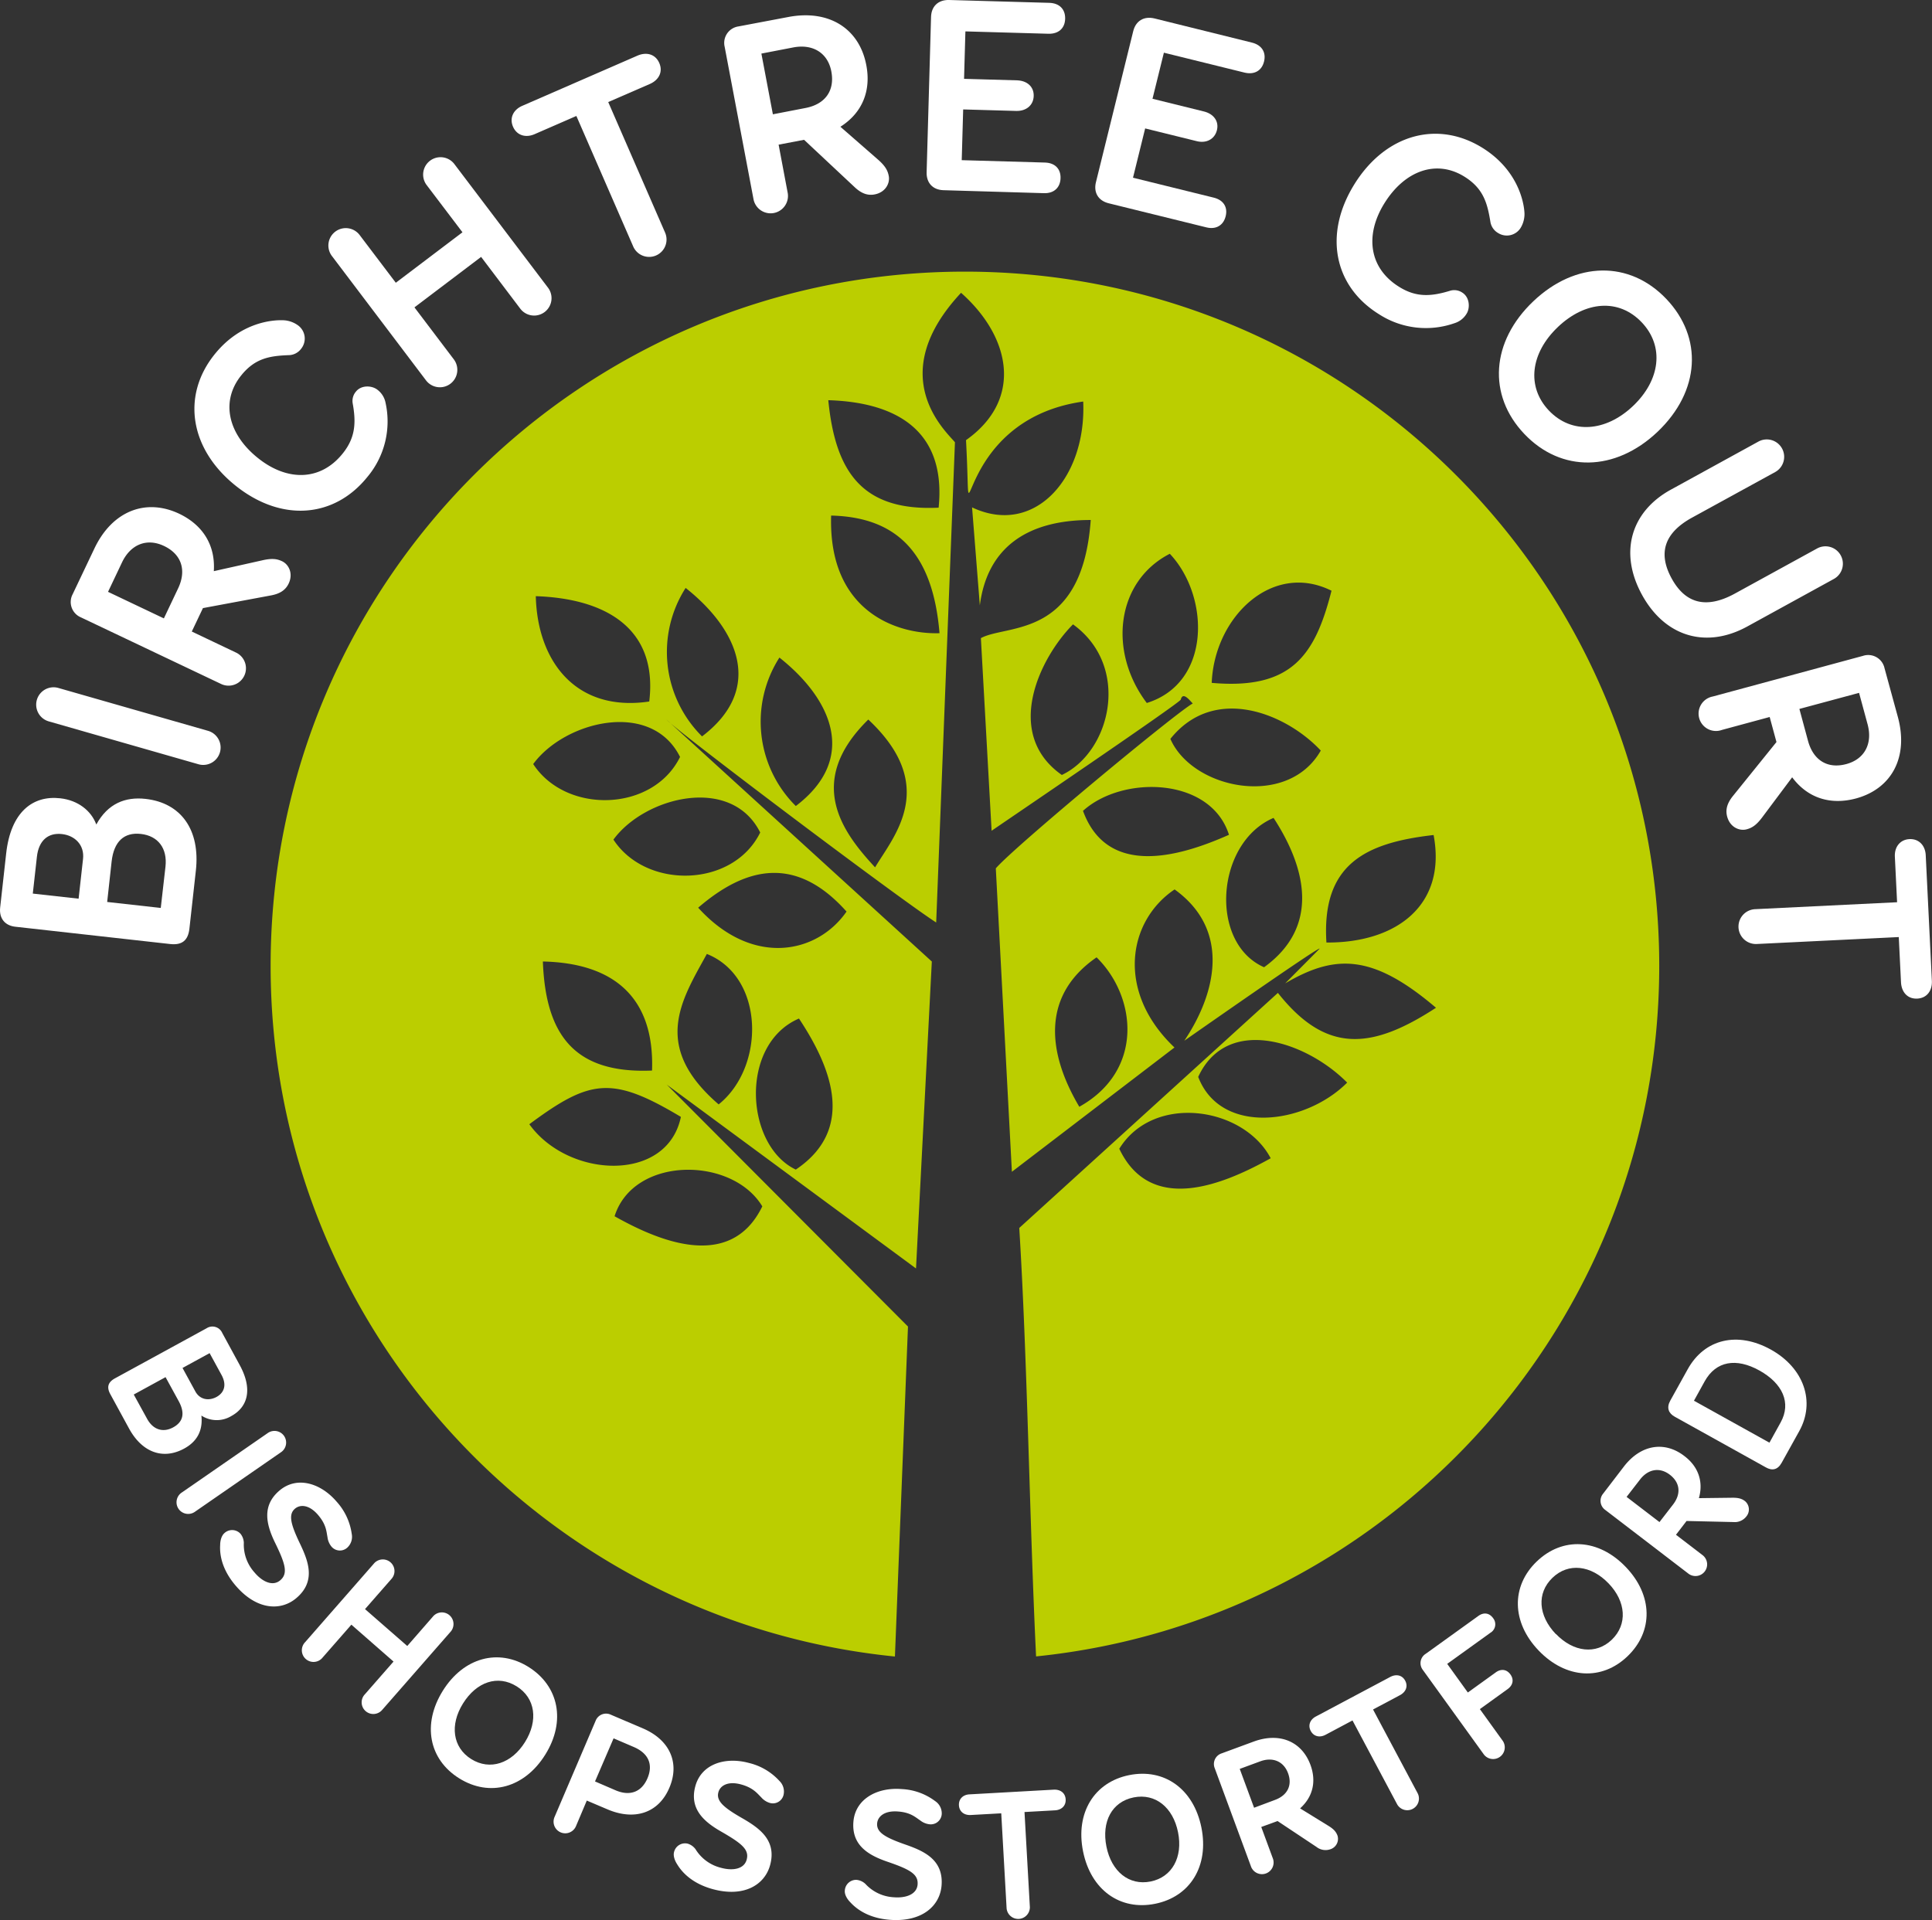 <svg xmlns="http://www.w3.org/2000/svg" viewBox="0 0 721.05 716.74">
  <rect x="0" y="0" width="721.05" height="716.74" fill="#333333" stroke="none"/>
  <title>birchtree_court</title>
  <path d="M619.25,360.54c0-143.12-116-259.14-259.14-259.14S101,217.42,101,360.54c0,134.29,102.15,244.72,233,257.83l4.87-123.18-90-90.29,93,68.61,5.9-114.58L250.26,270a18.5,18.5,0,0,1-1.54-1.41l1.54,1.41c12.1,10.28,86.35,66.16,99.14,74.36l7-179.27c-3.56-4.27-26.57-24.88,2.28-55.79,18.62,16.51,23.24,39.86,1.85,55,2.6,48.67-6.67-7.27,43.74-14.41,1.25,28.61-18.24,50.51-41.48,39.51L365.69,226c2.71-21.28,17.28-31.89,41.39-31.89-3.21,44.53-31.29,38.78-41,44.1l4,71.91c6.68-4.6,70.28-47.74,70.59-48.95.83-3.31,3.62.67,4.49,1.43-6.09,3.26-66.61,53.51-73.51,61.55l6,113.27,60.68-46.4c-21.92-20.8-17.47-47.24.05-59,21.3,15.33,15.26,39.18,3.62,56.48,13.24-9.26,51.72-36.1,50.46-34.31l-12.81,12.9c18.69-11,32.67-11,56.28,9.1-24.4,15.93-41.21,16.92-59-5.55L380.4,458.39c3,47.88,3.86,110.21,6.28,159.94C517.31,605,619.25,494.68,619.25,360.54ZM242.31,261.87c-27.43,4.06-41.77-15.07-42.34-39.32C225.47,223.39,245.64,234.18,242.31,261.87ZM284.5,450.33c-12,24.68-39.4,12.54-55.13,3.69C236.43,431.52,273.18,431.55,284.5,450.33Zm-30.38-33.41c-5.12,24.73-42,23-56.57,2.75C220.23,402.86,228.33,401.49,254.12,416.93Zm-51.51-58c26.42.58,41.71,13.36,40.74,40.71C214.48,400.84,203.66,386.51,202.61,359Zm65.57,53.32c-25.17-21.73-13.88-38.83-4.37-56.14C285.44,364.76,285.63,398.34,268.18,412.29ZM297,436.6c-18.93-9-21.14-46.8,1.19-56.39C309.3,397,320.26,421,297,436.6Zm18.95-96.33c-11,15.88-35.23,20.79-55.38-1.43C278.93,323,297.46,319.59,315.93,340.27Zm-32.22-29.53c-10.08,20.64-42.54,21.42-54.79,2.68C240.56,297.5,272.88,289.17,283.71,310.74Zm-29.91-28.21C243.72,303.17,211.24,304,199,285.22,210.64,269.29,243,261,253.79,282.53Zm8.2-7.63a44.4,44.4,0,0,1-6.13-55.43C275.75,235.19,285.18,257.3,262,274.9Zm35,26a44.39,44.39,0,0,1-6.13-55.43C310.74,261.18,320.17,283.3,297,300.89Zm29.6,22.91C315,311.25,300,292.23,324.06,268.6,350.67,293.53,333.39,312.3,326.58,323.8Zm-16.4-131.35c24.36.59,37.93,13.84,40.42,43.91C334.92,236.87,309.09,228.45,310.19,192.45Zm40.12-2.95c-28.44,1.38-38.56-13.17-41.21-40.12C334.91,150.17,353.19,161,350.31,189.5Zm146.6,31c-6.08,23.86-14.7,37.08-44.71,34.4C453.21,230.36,474.78,209.49,496.91,220.5ZM396.29,289.29c-21.86-15.36-8.4-43.55,4.17-56.22C422.16,248.74,414.64,280.63,396.29,289.29ZM428,262.42c-14.63-19.38-11.33-45.5,8.59-55.7C451.51,222.52,452.2,254.9,428,262.42ZM402.81,413.15c-12.23-20.66-13.89-41.77,6.45-55.78C424.28,372.11,427,399.67,402.81,413.15Zm1.38-110.46c14.73-13.4,47.65-12.68,54.48,8.93C439.72,320.07,413.21,327.38,404.19,302.69Zm67.59,58.38c-20.7-9.12-18-46.6,3.53-55.75C487.37,323.81,492.85,345.84,471.78,361.06Zm-35-85.22c16.47-20.61,43.3-9.43,56.15,4.33C480.63,301.89,445.08,294.69,436.81,275.84Zm58.26,76c-1.85-29.11,14.34-37.23,40-40.14C539.95,337.75,521.35,352,495.06,351.84Zm-77.32,77c12.79-20.79,46.41-15.73,56.52,3.52C456.35,442.33,429.46,453.43,417.75,428.86ZM447.19,402c10.79-23.32,40.48-13.16,55.59,2.13C487,419.95,455.55,423.89,447.19,402Z" fill="#bbce00"/>
  <g>
    <path d="M2.3,318.62C4,303.16,12.19,296.81,22.52,298c6.55.73,11.51,4.6,13.42,9.78,4.29-7.81,10.79-10.41,18.37-9.56,13.31,1.48,20.47,11.6,18.79,26.75l-2.41,21.7c-.48,4.3-2.66,6.23-7.17,5.73L5.69,345.94c-3.79-.42-6.08-3.06-5.63-7.16Zm28.69,2c.58-5.22-3.07-8.74-7.88-9.27-5.12-.57-8.66,2.35-9.34,8.5l-1.53,13.72,17.1,1.9Zm30.77,2.9c.76-6.86-2.76-11.5-9.21-12.22-6.24-.69-10.05,2.82-10.89,10.29L40,336.7,60,338.93Z" fill="#fff"/>
    <path d="M18.21,269.29a6.49,6.49,0,0,1,3.57-12.48l55.85,16a6.49,6.49,0,0,1-3.57,12.48Z" fill="#fff"/>
    <path d="M79.8,213.21l17.89-4c3.85-.91,5.75-.58,7.61.31,2.42,1.15,4.24,4.52,2.42,8.34-1.24,2.6-3.52,3.8-6.41,4.37L75.74,227l-4.16,8.75,16.65,7.92a6.49,6.49,0,0,1-5.57,11.72L30.2,230.46a6.22,6.22,0,0,1-3.08-8.65l8.14-17.12c6.68-14,19.21-18.81,31.67-12.89C75.68,196,80.43,203.48,79.8,213.21Zm-13.33,6.44c3.23-6.79,1.27-12.74-5.25-15.84s-12.54-.49-15.68,6.12l-5.22,11,20.84,9.91Z" fill="#fff"/>
    <path d="M90,140.17C82.31,149.73,85,162,96.29,171c10.85,8.7,23.3,8.66,31.61-1.71,4.71-5.86,5.05-11.4,3.74-18.66a5.35,5.35,0,0,1,1.2-4.45c2.06-2.57,6.05-2.28,8.06-.66a8,8,0,0,1,3,4.88A32.21,32.21,0,0,1,137.14,178c-12.38,15.42-32.13,17-49.25,3.27s-20.17-33.62-7.79-49c9.67-12.05,21.8-13,26.16-12.69a10.06,10.06,0,0,1,5.13,2,6.08,6.08,0,0,1,1,8.61,5.91,5.91,0,0,1-4.28,2.37C100.9,132.82,95.27,133.58,90,140.17Z" fill="#fff"/>
    <path d="M159.17,69a6.49,6.49,0,0,1,10.35-7.83l35.07,46.31a6.49,6.49,0,0,1-10.35,7.83L179.56,95.9l-24.88,18.84,14.67,19.38A6.49,6.49,0,1,1,159,142L123.94,95.65a6.49,6.49,0,1,1,10.35-7.83l13.43,17.73L172.6,86.71Z" fill="#fff"/>
    <path d="M237.89,20.78c3.4-1.48,6.72-.57,8.16,2.74s-.15,6.36-3.55,7.84L227,38.1l21.18,48.63a6.49,6.49,0,1,1-11.9,5.18L215.11,43.29l-15.58,6.79c-3.4,1.48-6.67.43-8.06-2.78s.06-6.32,3.46-7.8Z" fill="#fff"/>
    <path d="M313.65,47.32l13.81,12.06c3,2.58,3.85,4.3,4.24,6.33.5,2.63-1.15,6.09-5.3,6.87-2.83.54-5.14-.6-7.31-2.6l-19-17.79L290.59,54,294,72.1a6.49,6.49,0,0,1-12.75,2.41l-10.8-57.07a6.22,6.22,0,0,1,5.17-7.58l18.62-3.52c15.28-2.89,26.52,4.42,29.08,18C325.14,33.82,321.89,42.09,313.65,47.32Zm-13.06-7c7.39-1.4,11-6.49,9.69-13.57s-7-10.41-14.19-9.05L284.16,20l4.29,22.67Z" fill="#fff"/>
    <path d="M390,60.68c3.71.11,5.91,2.33,5.81,5.83s-2.43,5.7-6.13,5.6L352.13,71c-4.12-.12-6.41-2.86-6.3-6.67L347.48,6.3c.11-3.81,2.55-6.42,6.77-6.3l37.37,1.06c3.71.11,6,2.33,5.91,5.94S395,12.7,391.3,12.6l-31-.88-.5,17.71,19.77.56c3.71.11,6.32,2.34,6.22,5.84s-2.84,5.69-6.55,5.58l-19.77-.56-.54,18.94Z" fill="#fff"/>
    <path d="M453,73.78c3.6.89,5.28,3.53,4.44,6.93s-3.58,5.06-7.18,4.17l-36.5-9c-4-1-5.66-4.16-4.74-7.86l13.92-56.4c.91-3.7,3.86-5.73,8-4.72l36.3,9c3.6.89,5.38,3.56,4.52,7.06s-3.68,5-7.28,4.14l-30.1-7.43-4.25,17.2,19.2,4.74c3.6.89,5.68,3.63,4.84,7s-4,5-7.58,4.07l-19.2-4.74-4.54,18.4Z" fill="#fff"/>
    <path d="M546.52,65.93c-10.41-6.47-22.22-2.3-29.84,9.95-7.34,11.81-5.81,24.16,5.47,31.18,6.38,4,11.92,3.65,19,1.49a5.35,5.35,0,0,1,4.57.66c2.8,1.74,3,5.74,1.62,7.92a8,8,0,0,1-4.49,3.51,32.22,32.22,0,0,1-28.23-3.37c-16.79-10.44-20.72-29.87-9.14-48.5s31-24,47.76-13.6c13.12,8.16,15.53,20.09,15.72,24.45A10,10,0,0,1,567.56,85a6.08,6.08,0,0,1-8.42,2,5.91,5.91,0,0,1-2.87-4C555.12,75.89,553.69,70.39,546.52,65.93Z" fill="#fff"/>
    <path d="M618.61,161.2c-15.83,15-35.94,15.27-49.71.79s-12.47-34.49,3.36-49.53,35.94-15.27,49.64-.86S634.58,146,618.61,161.2Zm-37.2-39.11c-10.23,9.73-11.78,22.29-3.33,31.17s21.15,8,31.37-1.69,11.78-22.29,3.26-31.25S591.72,112.29,581.41,122.08Z" fill="#fff"/>
    <path d="M678.17,204.74a6.49,6.49,0,1,1,6.25,11.38L652.1,233.87c-15.08,8.28-30.54,4.08-39.27-11.81s-4.06-31.14,10.75-39.27l32.68-17.95a6.49,6.49,0,0,1,6.25,11.38l-31,17c-10.38,5.7-12.81,13.26-7.61,22.74s13.07,11.39,23.63,5.59Z" fill="#fff"/>
    <path d="M668.86,290.16l-11,14.71c-2.34,3.19-4,4.18-6,4.71-2.58.7-6.16-.68-7.26-4.76-.75-2.78.2-5.18,2-7.49L663,277l-2.53-9.35-17.8,4.82A6.49,6.49,0,1,1,639.24,260l56.08-15.18a6.22,6.22,0,0,1,8,4.57l5,18.29c4.06,15-2.35,26.78-15.68,30.39C683.21,300.58,674.71,298,668.86,290.16Zm5.93-13.56c2,7.26,7.33,10.5,14.29,8.62s9.84-7.79,7.93-14.85l-3.18-11.73-22.27,6Z" fill="#fff"/>
    <path d="M721,366.11c.18,3.7-1.85,6.48-5.45,6.66s-5.89-2.39-6.07-6.1l-.83-16.87-53,2.59a6.49,6.49,0,0,1-.63-13l53-2.59-.83-17c-.18-3.7,2-6.39,5.45-6.56s5.89,2.29,6.07,6Z" fill="#fff"/>
  </g>
  <g>
    <path d="M89.44,509.52c5,9.14,3,15.76-3.16,19.11a10.49,10.49,0,0,1-11.12-.21c.65,5.94-1.92,9.86-6.4,12.31-7.87,4.3-15.69,1.5-20.59-7.46l-7-12.84c-1.39-2.54-.93-4.44,1.73-5.9l34.21-18.7a4,4,0,0,1,5.84,1.76ZM54.91,529.65c2.22,4.06,5.94,5.25,9.75,3.16s4.43-5.41,2-9.83l-4.87-8.9-11.87,6.49Zm18-10.23c1.69,3.09,5,3.61,7.89,2.06,3-1.65,3.85-4.62,1.86-8.25l-4.43-8.11-10.11,5.53Z" fill="#fff"/>
    <path d="M99.86,535a4.35,4.35,0,1,1,4.95,7.15l-32,22.14a4.35,4.35,0,1,1-4.95-7.15Z" fill="#fff"/>
    <path d="M104.59,589.91c2.94-2.51,2-6-2-14.16-3.32-6.87-4.83-13.74,1.67-19.3s15.4-2.89,21.4,4.14a22.48,22.48,0,0,1,5.61,12,5.49,5.49,0,0,1-1.68,5.15,4.09,4.09,0,0,1-5.89-.42,6.77,6.77,0,0,1-1.48-3.54c-.42-2.09-.42-4.63-3.51-8.25-3.31-3.88-6.68-4-8.62-2.35-2.57,2.19-1.59,5.89,2,13.33,3.06,6.46,5.81,13.82-1.44,20-5.83,5-14.9,4.55-22.73-4.64-4.93-5.77-6-11.24-5.75-15.14,0-1.47.42-3.44,1.63-4.47a4.22,4.22,0,0,1,5.95.28A5.67,5.67,0,0,1,91,575.91,15.49,15.49,0,0,0,95,587C97.84,590.4,101.75,592.33,104.59,589.91Z" fill="#fff"/>
    <path d="M161.78,603.22a4.35,4.35,0,0,1,6.54,5.72l-25.63,29.29a4.35,4.35,0,1,1-6.54-5.73l10.72-12.25-15.73-13.77-10.72,12.25a4.35,4.35,0,1,1-6.54-5.72l25.63-29.29a4.35,4.35,0,1,1,6.54,5.73l-9.82,11.22L152,614.44Z" fill="#fff"/>
    <path d="M203.5,655c-7.74,12.42-20.75,15.94-32.11,8.85s-13.87-20.27-6.13-32.69,20.75-15.94,32-8.89S211.31,642.48,203.5,655Zm-30.69-19.12c-5,8-3.9,16.43,3.07,20.78s15.06,1.66,20.06-6.36,3.9-16.43-3.13-20.81S177.85,627.8,172.81,635.88Z" fill="#fff"/>
    <path d="M239.92,645.19c10.09,4.31,13.85,12.89,9.9,22.16-4,9.46-13,12.38-23.1,8.07L219,672.14l-4,9.46a4.35,4.35,0,1,1-8-3.41l15.28-35.79A4.17,4.17,0,0,1,228,640.1Zm-10.17,23.12c5.58,2.38,9.79.43,11.88-4.46,2.22-5.2.39-9.36-5.13-11.72L229,648.91,222.07,665Z" fill="#fff"/>
    <path d="M278.67,694.19c1-3.73-1.72-6-9.65-10.55-6.62-3.79-11.75-8.62-9.51-16.87s11.08-11.08,20-8.67a22.48,22.48,0,0,1,11.4,6.73,5.5,5.5,0,0,1,1.52,5.2,4.09,4.09,0,0,1-5.1,3,6.76,6.76,0,0,1-3.22-2.09c-1.53-1.49-3-3.59-7.56-4.83-4.93-1.33-7.78.47-8.44,2.93-.88,3.26,2,5.76,9.2,9.85,6.17,3.6,12.6,8.13,10.11,17.32-2,7.39-9.73,12.16-21.38,9-7.33-2-11.27-5.91-13.29-9.25-.81-1.22-1.6-3.08-1.18-4.61a4.22,4.22,0,0,1,5.07-3.13,5.65,5.65,0,0,1,2.94,2.08,15.5,15.5,0,0,0,9.56,6.95C273.39,698.41,277.7,697.79,278.67,694.19Z" fill="#fff"/>
    <path d="M342.46,703.46c.29-3.85-2.82-5.61-11.46-8.56-7.21-2.49-13.16-6.26-12.5-14.79s8.81-13,18-12.26A22.48,22.48,0,0,1,349,672.33a5.49,5.49,0,0,1,2.47,4.83A4.09,4.09,0,0,1,347,681a6.77,6.77,0,0,1-3.56-1.45c-1.78-1.17-3.58-3-8.33-3.33-5.09-.39-7.55,1.92-7.75,4.46-.26,3.37,3.06,5.29,10.88,8,6.74,2.38,13.9,5.63,13.17,15.12-.58,7.64-7.28,13.77-19.32,12.85-7.57-.58-12.17-3.7-14.79-6.6-1-1-2.15-2.72-2-4.31a4.22,4.22,0,0,1,4.39-4,5.66,5.66,0,0,1,3.28,1.5,15.49,15.49,0,0,0,10.69,5C338.05,708.59,342.18,707.18,342.46,703.46Z" fill="#fff"/>
    <path d="M393.23,668.07c2.48-.14,4.35,1.21,4.49,3.62s-1.58,4-4.06,4.1l-11.3.63,2,35.48a4.35,4.35,0,0,1-8.68.48l-2-35.48-11.37.63c-2.48.14-4.29-1.28-4.42-3.62s1.51-4,4-4.09Z" fill="#fff"/>
    <path d="M448.38,682.2c2.89,14.34-4.15,25.83-17.28,28.47s-24-5.23-26.89-19.57,4.15-25.83,17.21-28.46S445.46,667.73,448.38,682.2Zm-35.44,7.15c1.87,9.27,8.44,14.63,16.49,13s12.1-9.13,10.23-18.39-8.44-14.63-16.56-13S411.06,680,412.94,689.35Z" fill="#fff"/>
    <path d="M485.21,675.06l10.46,6.44c2.27,1.37,3,2.42,3.5,3.71a4.07,4.07,0,0,1-2.74,5.13,5.46,5.46,0,0,1-5.12-.91l-14.51-9.65L470.72,682,475,693.61a4.35,4.35,0,1,1-8.16,3L453.37,660.1a4.17,4.17,0,0,1,2.58-5.58l11.91-4.39c9.78-3.6,18,0,21.21,8.66C491.31,664.87,490.08,670.69,485.21,675.06Zm-9.4-3.15c4.73-1.74,6.57-5.51,4.9-10s-5.78-6.11-10.38-4.41l-7.64,2.82,5.35,14.5Z" fill="#fff"/>
    <path d="M518.85,626c2.19-1.17,4.46-.73,5.59,1.4s.23,4.25-2,5.42l-10,5.32,16.7,31.37a4.35,4.35,0,0,1-7.67,4.09l-16.7-31.37-10.05,5.35c-2.19,1.17-4.43.64-5.53-1.43s-.29-4.22,1.9-5.39Z" fill="#fff"/>
    <path d="M551.73,603.23c2-1.45,4.09-1.16,5.51.8a3.66,3.66,0,0,1-1,5.47l-16.12,11.61,7.7,10.69,10.41-7.5c2-1.45,4.09-1.16,5.47.74s1,4-1,5.47L552.31,638l8.59,11.92a4.35,4.35,0,0,1-7.05,5.08L531,623.34a4.11,4.11,0,0,1,1.12-6Z" fill="#fff"/>
    <path d="M606.76,584.94c10.13,10.55,10.35,24,.69,33.3s-23.06,8.46-33.19-2.09-10.35-24-.74-33.25S596.53,574.29,606.76,584.94Zm-26.08,25c6.55,6.82,15,7.82,20.89,2.13s5.32-14.19-1.23-21-15-7.82-20.94-2.09S574.08,603.12,580.67,610Z" fill="#fff"/>
    <path d="M634.05,559.25l12.28-.15c2.65-.05,3.85.43,4.94,1.27a4.07,4.07,0,0,1,.42,5.8,5.46,5.46,0,0,1-4.81,2l-17.43-.4-3.95,5.15,9.8,7.51a4.35,4.35,0,1,1-5.29,6.9l-30.89-23.67a4.17,4.17,0,0,1-.81-6.09l7.72-10.08c6.34-8.27,15.21-9.64,22.55-4C633.76,547.37,635.83,553,634.05,559.25Zm-9.63,2.36c3.06-4,2.61-8.17-1.22-11.11s-8.15-2.07-11.13,1.82l-5,6.46,12.27,9.4Z" fill="#fff"/>
    <path d="M629.89,511.1c6.3-11.34,18.63-14.2,31.05-7.29,12.24,6.81,16.7,19.39,10.56,30.43l-6.57,11.82c-1.51,2.71-3.62,3-5.91,1.69l-34-18.91c-2.29-1.27-3.13-3.32-1.65-6ZM664.55,531c4.09-7.36.7-14.61-7.93-19.41s-16.19-3.55-20.41,4.05l-4,7.24,28.17,15.66Z" fill="#fff"/>
  </g>
</svg>
